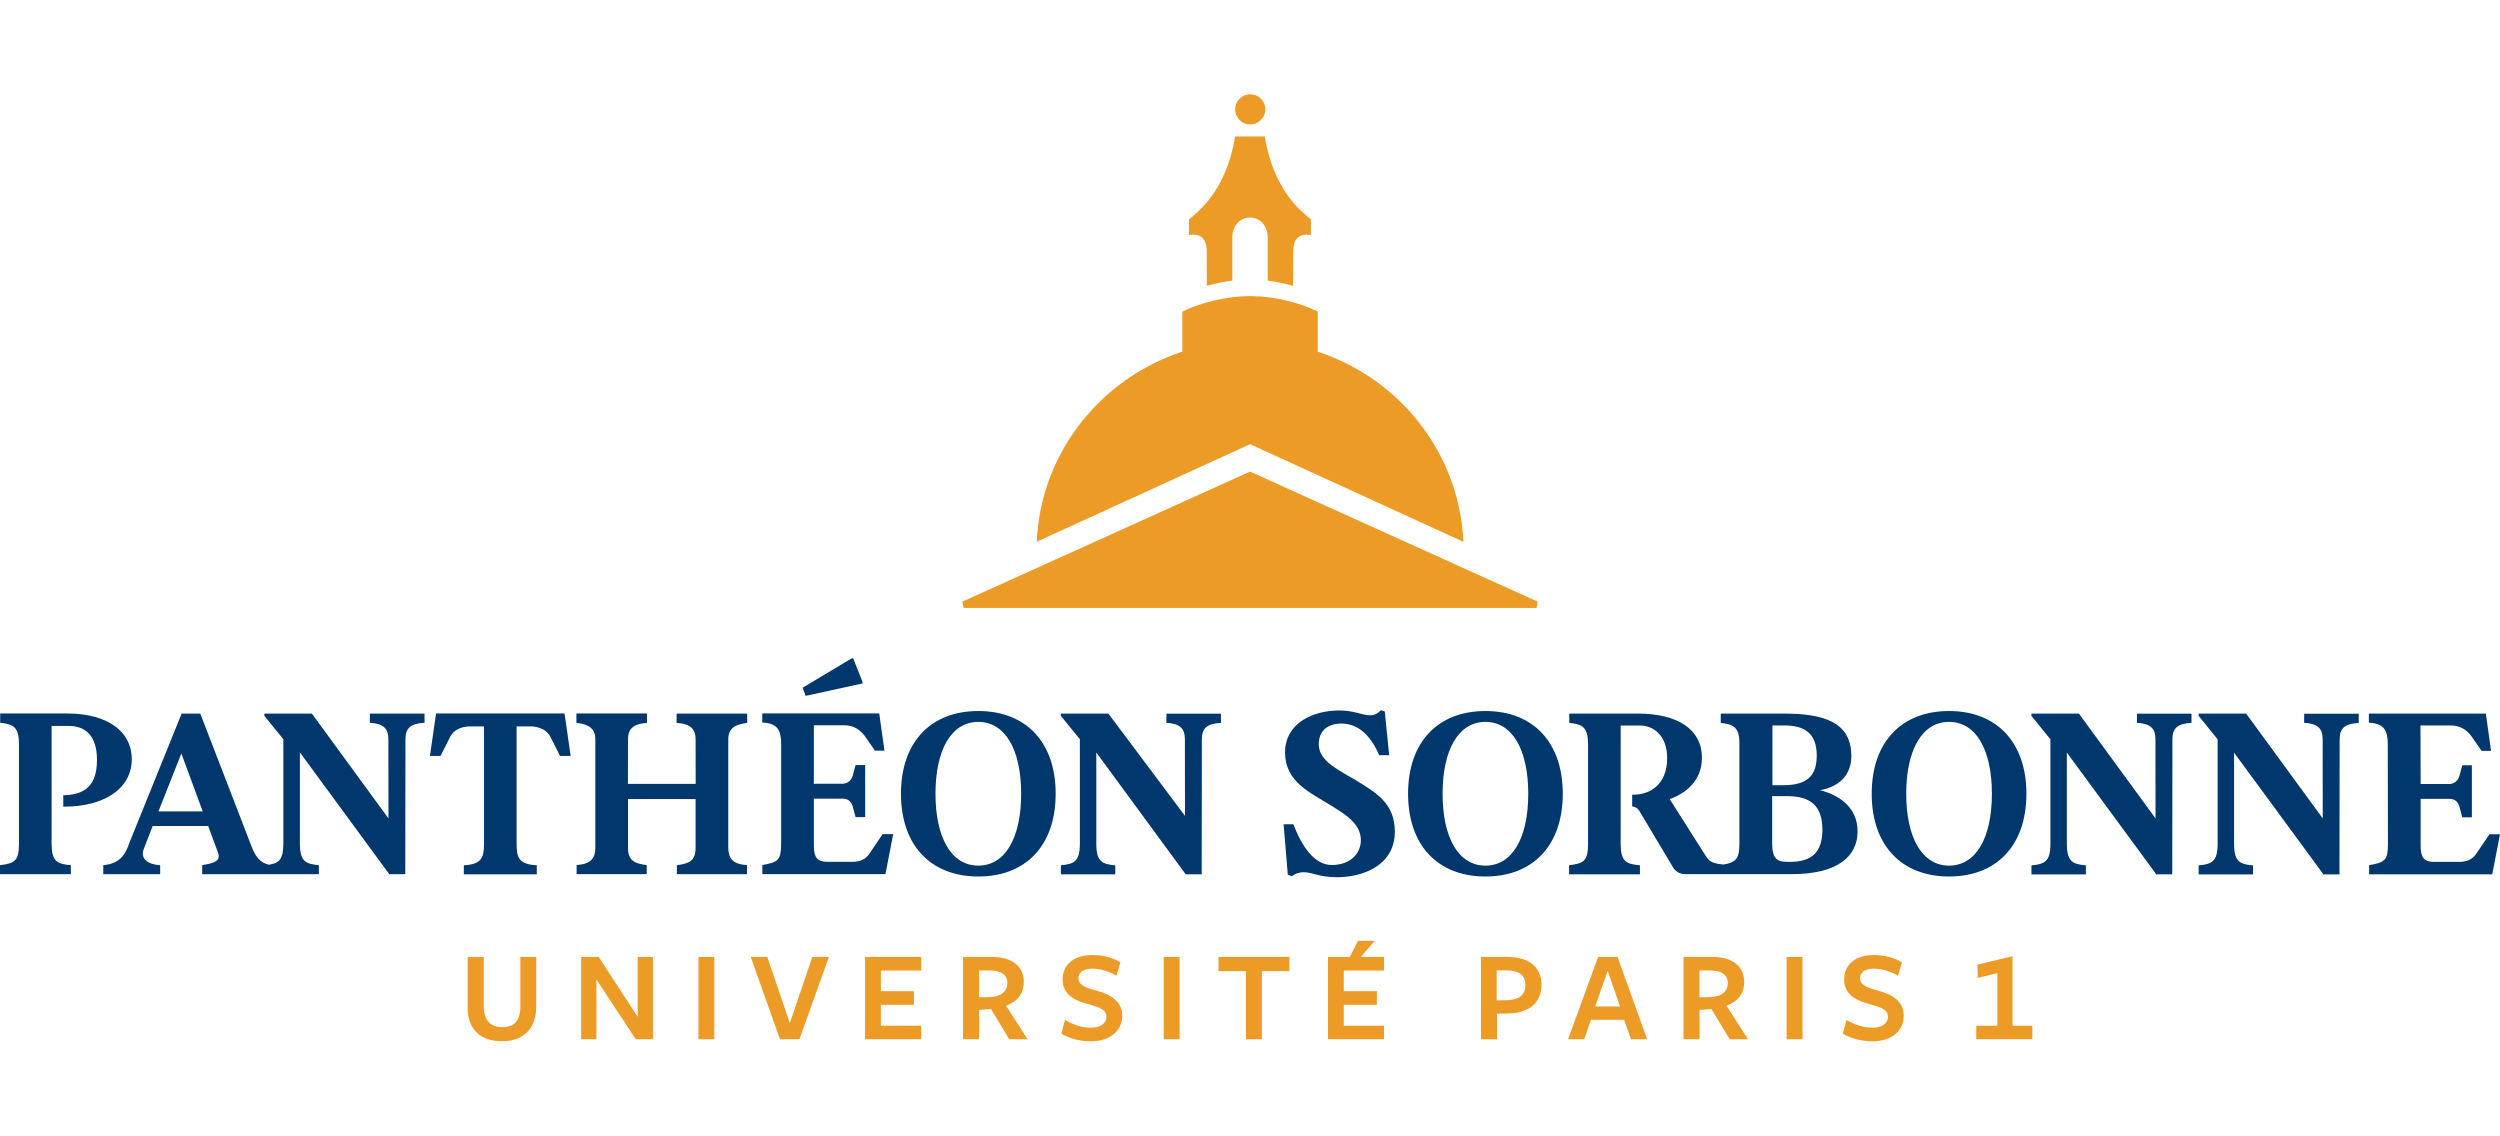 <?xml version="1.0" encoding="UTF-8"?> <svg xmlns="http://www.w3.org/2000/svg" xmlns:xlink="http://www.w3.org/1999/xlink" version="1.1" id="Calque_1" x="0px" y="0px" viewBox="0 0 2737.6 1244.2" style="enable-background:new 0 0 2737.6 1244.2;" xml:space="preserve"> <style type="text/css"> .st0{fill:#ED9B27;} .st1{fill:#00386E;} </style> <g> <g> <path class="st0" d="M1321.4,274.4l0.2,38.6c8.9-2.5,18.4-4.5,27.8-5.7V260c0-11.7,7.5-21.8,19.4-21.8s19.4,10.1,19.4,21.8v47.3 c9.5,1.2,18.9,3.2,27.8,5.7l0.2-38.6c0-11.6,5.7-17.5,14.2-17.5c2.6,0,5.1,0.5,5.1,0.5v-17.2c-9.9-8.2-40.6-30.8-50.6-90.8h-32.3 c-10.1,60-40.7,82.6-50.6,90.8v17.2c0,0,2.4-0.5,5.1-0.5C1315.7,256.9,1321.4,262.9,1321.4,274.4L1321.4,274.4z"></path> <ellipse transform="matrix(7.097516e-02 -0.998 0.998 7.097516e-02 1151.617 1477.468)" class="st0" cx="1369" cy="120.5" rx="16.5" ry="16.5"></ellipse> <polygon class="st0" points="1368.8,516.4 1053.7,658.9 1055.2,665.7 1682.5,665.7 1683.9,658.9 "></polygon> <path class="st0" d="M1602.5,593.3c-3.4-75-43.1-140.7-102.3-180.3c-17.5-11.7-36.8-21.2-57.2-27.9v-43.9 c-19.8-9.9-48.3-16.9-74.1-17c-25.9,0.2-54.4,7.2-74.2,17v43.9c-15.9,5.2-31.1,12.1-45.3,20.4c-65.7,38.5-110.6,107.8-114.1,187.7 l233.6-106.8L1602.5,593.3L1602.5,593.3z"></path> </g> <g> <path class="st0" d="M569.8,1102.3c0,15.6-7.1,22.5-19.6,22.5c-14,0-20.5-8.4-20.5-23.2v-53.6h-17.6v55.9 c0,23.5,14.4,36.3,37.5,36.3s37.6-13.4,37.6-37.9v-54.3h-17.4L569.8,1102.3L569.8,1102.3z"></path> <polygon class="st0" points="698.3,1113.5 655.6,1047.9 636.4,1047.9 636.4,1138 653.1,1138 653.1,1072.6 696.2,1138 715,1138 715,1047.9 698.3,1047.9 "></polygon> <rect x="764.8" y="1047.9" class="st0" width="17.4" height="90.1"></rect> <polygon class="st0" points="864.9,1120.3 840.2,1047.9 822.1,1047.9 854.1,1138 875.4,1138 907.7,1047.9 889.5,1047.9 "></polygon> <polygon class="st0" points="947.3,1138 1008.8,1138 1008.8,1123.2 964.6,1123.2 964.6,1100.3 1000.8,1100.3 1000.8,1085.4 964.6,1085.4 964.6,1062.8 1008.8,1062.8 1008.8,1047.9 947.3,1047.9 "></polygon> <path class="st0" d="M1121.1,1075.3c0-16.6-12.1-27.4-34.9-27.4h-31.6v90.1h17.6v-32.1l13-0.9l20,33h20l-23.6-36.8 C1113.8,1097.1,1121.1,1088.1,1121.1,1075.3z M1085.2,1091.8l-13.1,0.3v-29.4h11.4c12.5,0,19.6,4.5,19.6,13.8 S1096,1091.2,1085.2,1091.8z"></path> <path class="st0" d="M1201.5,1085c-12.4-3.3-20.5-6.2-20.5-13.6c0-6.2,4.6-10.7,15.1-10.7c8.5,0,18.6,3,26.5,7.8l4.3-14.8 c-8.6-4.9-18.7-7.9-31-7.9c-20,0-32.3,10.7-32.3,26.7c0,17.7,15,23.5,28,27.1c13.3,3.6,20,6.3,20,13.8c0,7.5-6.9,12-16.7,12 c-10.8,0-20.3-3.6-28.7-8.6l-4,15.1c8.5,5.2,20.5,8.4,32.4,8.4c21.2,0,34.3-11.7,34.3-28.1S1215,1088.7,1201.5,1085L1201.5,1085z"></path> <rect x="1274.3" y="1047.9" class="st0" width="17.4" height="90.1"></rect> <polygon class="st0" points="1334.3,1063.4 1364.4,1063.4 1364.4,1138 1381.8,1138 1381.8,1063.4 1412,1063.4 1412,1047.9 1334.3,1047.9 "></polygon> <polygon class="st0" points="1505.4,1030.2 1487.1,1030.2 1478.1,1047.9 1454.2,1047.9 1454.2,1138 1515.6,1138 1515.6,1123.2 1471.5,1123.2 1471.5,1100.3 1507.7,1100.3 1507.7,1085.4 1471.5,1085.4 1471.5,1062.8 1515.6,1062.8 1515.6,1047.9 1490.2,1047.9 "></polygon> <path class="st0" d="M1650.8,1047.9h-29.1v90.1h17.6v-28l10.2-0.1c24.2-0.1,38.5-11.1,38.5-31.9 C1688,1060.5,1675.8,1047.9,1650.8,1047.9L1650.8,1047.9z M1650.2,1095.2l-11.3,0.3v-32.9h10.7c13.8,0,20.8,5.5,20.8,16 C1670.4,1089.2,1663.7,1094.9,1650.2,1095.2L1650.2,1095.2z"></path> <path class="st0" d="M1750,1047.9l-32.9,90.1h17.7l7.4-21.3h36.3l7.5,21.3h17.7l-32.4-90.1H1750L1750,1047.9z M1746.8,1102.1 l13.7-39.1l13.5,39.1H1746.8L1746.8,1102.1z"></path> <path class="st0" d="M1910,1075.3c0-16.6-12.1-27.4-34.9-27.4h-31.6v90.1h17.6v-32.1l13-0.9l20,33h20l-23.6-36.8 C1902.8,1097.1,1910,1088.1,1910,1075.3L1910,1075.3z M1874.1,1091.8l-13.1,0.3v-29.4h11.4c12.5,0,19.6,4.5,19.6,13.8 S1884.9,1091.2,1874.1,1091.8z"></path> <rect x="1956.4" y="1047.9" class="st0" width="17.4" height="90.1"></rect> <path class="st0" d="M2057.3,1085c-12.4-3.3-20.5-6.2-20.5-13.6c0-6.2,4.6-10.7,15.1-10.7c8.5,0,18.6,3,26.5,7.8l4.3-14.8 c-8.6-4.9-18.7-7.9-31-7.9c-20,0-32.3,10.7-32.3,26.7c0,17.7,15,23.5,28,27.1c13.3,3.6,20,6.3,20,13.8c0,7.5-6.9,12-16.7,12 c-10.8,0-20.3-3.6-28.7-8.6l-4,15.1c8.5,5.2,20.5,8.4,32.4,8.4c21.2,0,34.3-11.7,34.3-28.1S2070.9,1088.7,2057.3,1085L2057.3,1085 z"></path> <polygon class="st0" points="2203.8,1123.2 2203.8,1047.1 2165.3,1056.3 2165.8,1070.8 2187.2,1065.6 2187.2,1123.2 2164.1,1123.2 2164.1,1138 2225.5,1138 2225.5,1123.2 "></polygon> </g> <g> <path class="st1" d="M405,791.5c14.5,0.8,20.3,6,20.3,17.9l0.1,86.8l-83.9-114.8h-52v2.5l20.8,25.6v114.2 c0,17.3-4.8,21.6-15.9,23.2c-9.7-2.1-14.6-9.1-18.7-19.4l-56.4-146.1h-20.4l-56.8,140.5c-3.7,10.1-8,23.7-29,25.5v9.9h62.3v-9.9 c-12.2-0.6-22.4-6.3-17.9-17.9l9.7-25H228l10.7,29.1c3.1,9-3,11.4-17.3,13.8l0,9.9h68.2h59.6v-9.9c-14.6-1.3-20.8-4.1-20.8-23.8 c0,0,0-67.2,0-99.7l97.9,133.4h17.5l0.2-147.9c0-11.9,5.5-17.2,20.9-17.9v-10.1H405L405,791.5L405,791.5z M173.5,888.5l25.1-63.4 l23.4,63.4H173.5L173.5,888.5z"></path> <path class="st1" d="M1277.2,791.5c14.5,0.8,20.3,5.9,20.3,17.9l0.1,84l-83.9-112h-52v2.5l20.8,25.6v114.2 c0,19.7-6.3,22.5-20.8,23.8v9.9h59.6v-9.8c-14.6-1.3-20.8-4.1-20.8-23.8c0,0,0-67.3,0-99.8l97.9,133.4h17.5l0.2-147.9 c0-12,5.5-17.2,20.9-17.9v-10.1h-59.7L1277.2,791.5L1277.2,791.5z"></path> <path class="st1" d="M56.5,923.6l0-128.7h18.7c18.8,0,31,11.3,31,37.2c0,33.7-19.4,38.1-36.9,38.8v12.4h1.3 c42.3,0,73.7-19,73.7-52c0-30.2-26.4-50-70.7-50H0.2v10.2c15.2,1.5,20.6,5.1,20.6,24.2v107.9c0,19.7-5,21.7-20.8,23.8v9.9h77.6 l0-9.9C62.5,946.2,56.5,943.3,56.5,923.6L56.5,923.6z"></path> <path class="st1" d="M1487.5,856.1c-20.8-12.7-43.4-22.1-43.4-41c0-17.8,13.5-22.8,24.4-22.8c19.6,0,32.7,13.8,41.8,34.7h10.9 l-4.8-47.8l-4.1-1.5c-4.2,4-7.5,5.6-11.9,5.6c-9,0-17.1-5.3-33.9-5.3c-28.6,0-59.3,13.7-59.3,46c0,32.2,27.2,43.7,50.9,58.4 c16.5,10.2,32.1,20.2,32.1,37.8c0,13.3-10.4,27-31.8,27c-18.4,0-32.2-18.7-42.1-44.6h-10.7l4.6,55.2l4.3,1.7 c3.8-2.8,7.9-4.4,13.1-4.4c9.9,0,16.4,5.5,36.4,5.5c28.1,0,63.4-12.6,63.4-50C1527.2,881.4,1509.7,869.7,1487.5,856.1 L1487.5,856.1z"></path> <path class="st1" d="M477.5,781.3l-6.7,46.5l11.6,0l10.7-21.2c3.8-7.6,12.7-11.2,22.2-11.2l14.7,0l0,128.3 c0,14.5-1.9,22.9-22.1,23.8v9.9h79.9v-9.9c-20.3-0.9-22.1-9.3-22.1-23.8l0-128.3l14.7,0c9.5,0,18.4,3.7,22.2,11.2l10.7,21.2 l11.6,0l-6.7-46.5H477.5L477.5,781.3z"></path> <path class="st1" d="M1071.3,778.6c-52,0-84.7,33.9-84.7,90.6c0,56.7,32.8,90.6,84.7,90.6c52,0,84.7-33.9,84.7-90.6 C1156,812.6,1123.3,778.6,1071.3,778.6z M1071.3,947.9c-29.5,0-46.9-30.5-46.9-78.7c0-48.2,17.4-78.7,46.9-78.7 c29.5,0,46.9,30.5,46.9,78.7C1118.2,917.5,1100.8,947.9,1071.3,947.9z"></path> <path class="st1" d="M1626.6,778.6c-52,0-84.7,33.9-84.7,90.6c0,56.7,32.8,90.6,84.7,90.6s84.7-33.9,84.7-90.6 C1711.3,812.6,1678.6,778.6,1626.6,778.6z M1626.6,947.9c-29.5,0-46.9-30.5-46.9-78.7c0-48.2,17.4-78.7,46.9-78.7 s46.9,30.5,46.9,78.7C1673.5,917.5,1656.1,947.9,1626.6,947.9z"></path> <path class="st1" d="M2134.3,778.6c-52,0-84.7,33.9-84.7,90.6c0,56.7,32.8,90.6,84.7,90.6s84.7-33.9,84.7-90.6 C2219,812.6,2186.2,778.6,2134.3,778.6L2134.3,778.6z M2134.3,947.9c-29.5,0-46.9-30.5-46.9-78.7c0-48.2,17.4-78.7,46.9-78.7 s46.9,30.5,46.9,78.7C2181.2,917.5,2163.8,947.9,2134.3,947.9z"></path> <path class="st1" d="M740.9,791.6c15.7,1,20.8,7.2,20.8,17.8l0.1,49h-74.2l0.1-49c0-10.7,5.2-16.8,20.8-17.8v-10.3h-77.3v10.2 c12.1,1.5,20.7,5.2,20.7,17.9v119c0,11.4-5.2,17.1-17.1,18.5c-1,0.1-2.1,0.2-3.4,0.3v10h76.8v-9.8c-2.1-0.4-4.1-0.7-6-1.1 c-10.2-2.1-14.3-6.7-14.5-17.2V875h74v54.2c-0.2,10.6-4.2,15.1-14.5,17.2c-1.9,0.4-3.9,0.7-6,1.1v9.8h76.8v-10 c-1.3-0.1-2.4-0.2-3.4-0.3c-11.9-1.4-17.1-7.1-17.1-18.5v-119c0-12.7,8.5-16.4,20.7-17.9v-10.2h-77.3L740.9,791.6L740.9,791.6z"></path> <path class="st1" d="M951.8,935.2c-4,5.8-10.2,8.5-17.8,8.5h-28.5c-10.5,0-14.3-5-14.3-17.3v-51.8h32.1c5.8,0,9.3,3.8,10.7,9.3 l2.9,10.9h10.5v-57h-10.5l-3,11.3c-1.6,5.1-5.2,8.8-10.6,9.1h-32.1v-64h33.8c9.1,0.1,16.3,4.3,21.7,11.4l11.4,16.4h10.4l-5.7-40.8 H834.7v10c17.3,0.7,20.7,9.1,20.7,23.9v108.4c0,18.3-3,20.6-20.6,23.7v10h134.8l8.5-43.8h-11.6L951.8,935.2L951.8,935.2z"></path> <polygon class="st1" points="944.5,748.4 944.5,746.7 934.3,721 932.5,721 878.9,753.1 882.2,762 "></polygon> <path class="st1" d="M2340,791.5c14.5,0.8,20.3,5.9,20.3,17.9l0.1,86.8l-83.9-114.8h-52v2.5l20.8,25.7v114.2 c0,19.7-6.3,22.5-20.8,23.8v9.9h59.6v-9.9c-14.6-1.3-20.8-4.1-20.8-23.8c0,0,0-67.2,0-99.7l97.9,133.3h17.5l0.2-147.9 c0-12,5.5-17.2,20.9-17.9v-10.1h-59.7L2340,791.5L2340,791.5z"></path> <path class="st1" d="M2523.1,791.5c14.5,0.8,20.3,5.9,20.3,17.9l0.1,86.8l-83.9-114.8h-52v2.5l20.8,25.7v114.2 c0,19.7-6.3,22.5-20.8,23.8v9.9h59.6v-9.8c-14.6-1.3-20.8-4.1-20.8-23.8c0,0,0-67.2,0-99.7l97.9,133.3h17.5l0.2-147.9 c0-12,5.5-17.2,20.9-17.9v-10.1h-59.7L2523.1,791.5L2523.1,791.5z"></path> <path class="st1" d="M2726.1,913.5l-14.8,21.8c-4,5.8-10.2,8.5-17.8,8.5h-28.5c-10.5,0-14.3-5-14.3-17.3v-51.7h32 c5.8,0,9.3,3.8,10.7,9.3l2.9,10.9h10.5v-57h-10.5l-3,11.3c-1.6,5.1-5.2,8.8-10.6,9.2h-32l-0.2-64.1h33.8 c9.1,0.1,16.3,4.3,21.7,11.4l11.4,16.4h10.4l-5.7-40.8H2594v10c17.3,0.7,20.7,9.1,20.7,23.9c0,0,0.2,71.9,0.2,108.4 c0,18.3-3,20.6-20.6,23.7v10h134.8l8.5-43.8L2726.1,913.5L2726.1,913.5z"></path> <path class="st1" d="M1993,865.3c24.9-4.5,34.3-20.3,34.3-37.2c0-37.2-29.7-46.7-74.2-46.7h-68.8v10.3 c12.6,1.2,20.4,3.9,20.4,21.5v110.5c0,16-3.1,20.6-17.4,23c-12.5-1.1-16-3.5-20.1-10.5l-38.8-61.1c17.1-6.2,35.3-19.8,35.3-45.3 c0-30.9-26.3-48.4-70.3-48.4h-75v10.2c15.2,1.5,20.6,5.1,20.6,24.2v107.9c0,19.7-5,21.7-20.8,23.8v9.9h77.6v-9.9 c-15.1-1.2-21.1-4.1-21.1-23.8V794.5h21.4c14.1,0,29.5,10.6,29.5,35.5c0,30.1-19.9,40.2-36.5,40.2c-0.6,0-1.2,0-1.8,0v12.9 c3.1,0.2,5.9,1.8,7.6,4.5l37,61.9c2.6,4.6,7.1,7.7,13.7,7.7h38.5h78.3c49.5,0,71.7-19.3,71.7-46.7 C2034.3,884.6,2014.3,870.6,1993,865.3L1993,865.3z M1940.9,794.4h13.2c21.5,0,35.3,8.3,35.3,32.8c0,21.1-9.2,32.6-36.2,32.6 h-12.3V794.4z M1960.1,943.8c-11.9,0-19.5-0.6-19.5-20.3v-51.7h16.3c26.3,0,38.7,11,38.7,36.9 C1995.6,933.3,1983.7,943.8,1960.1,943.8z"></path> </g> </g> </svg> 